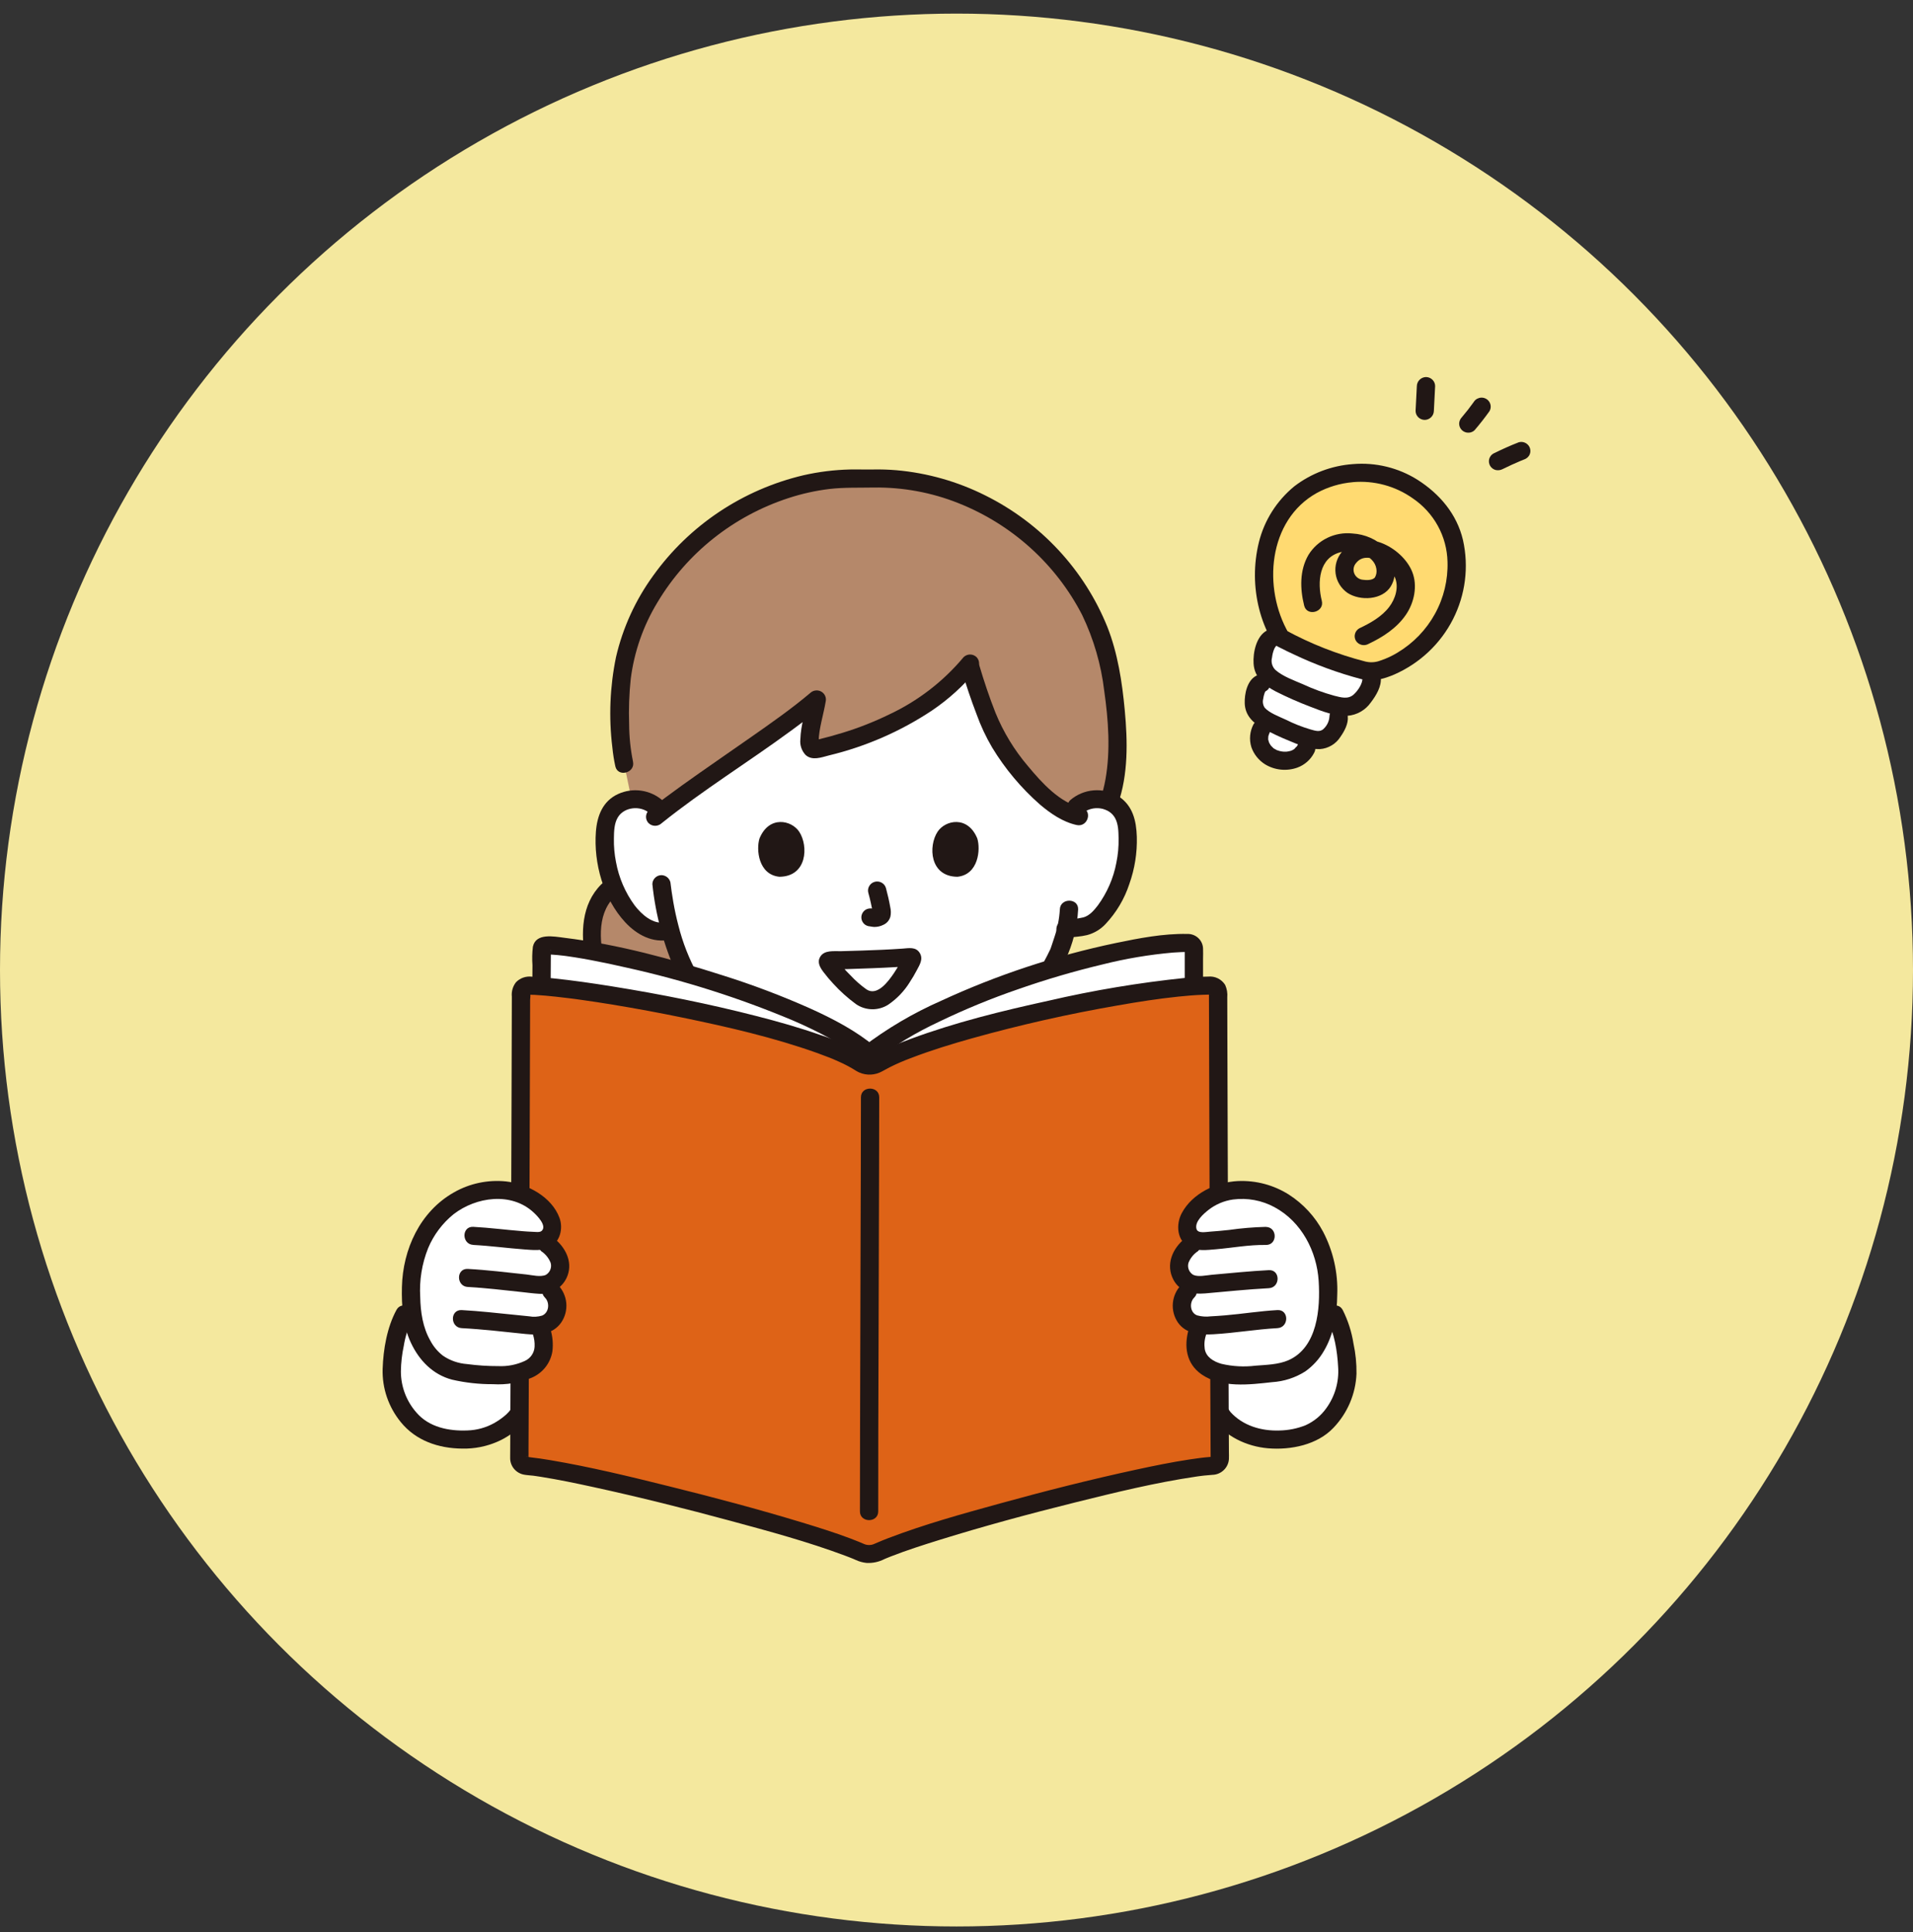 <svg width="100" height="101" viewBox="0 0 100 101" fill="none" xmlns="http://www.w3.org/2000/svg">
<rect x="0" y="0" width="100" height="101" fill="#333333" stroke="none"/>
<circle cx="50" cy="50.711" r="50" fill="#F4E89E"/>
<g clip-path="url(#clip0_3_1082)">
<path d="M42.694 56.314C40.644 56.027 38.761 54.738 37.208 52.902C36.178 51.653 35.437 50.197 35.035 48.636L34.913 48.666C34.259 48.827 33.744 48.503 33.38 48.216C32.923 47.833 32.556 47.356 32.303 46.82C31.766 45.759 31.535 44.572 31.634 43.39C31.648 43.088 31.726 42.792 31.863 42.522C31.982 42.326 32.143 42.158 32.336 42.032C32.528 41.906 32.747 41.823 32.976 41.791C33.209 41.758 33.447 41.774 33.673 41.84C33.899 41.905 34.109 42.018 34.287 42.17C34.287 42.17 35.147 33.709 45.12 33.709C55.093 33.709 56.275 42.17 56.275 42.17C56.453 42.018 56.663 41.905 56.889 41.84C57.115 41.774 57.353 41.758 57.586 41.791C57.815 41.823 58.034 41.906 58.226 42.032C58.419 42.158 58.58 42.326 58.699 42.522C58.836 42.792 58.914 43.088 58.928 43.39C59.028 44.573 58.796 45.759 58.259 46.821C58.006 47.357 57.638 47.833 57.182 48.217C56.826 48.497 56.202 48.497 55.731 48.564C55.616 49.046 55.464 49.465 55.395 49.671C54.972 50.804 52.34 55.217 49.221 55.901L42.694 56.314Z" fill="white"/>
<path d="M31.121 47.612C31.151 47.52 31.186 47.43 31.226 47.341C31.408 46.929 31.702 46.574 32.075 46.317C32.144 46.487 32.22 46.655 32.303 46.821C32.556 47.357 32.924 47.833 33.38 48.216C33.745 48.503 34.259 48.828 34.913 48.667L35.035 48.636C35.437 50.197 36.178 51.653 37.208 52.902C37.44 53.176 37.679 53.437 37.925 53.686C37.52 54.821 36.486 55.914 35.435 56.538C34.614 57.025 33.769 57.347 32.744 57.226C32.559 57.204 32.364 57.193 32.278 57.029C32.153 56.793 32.544 56.361 32.767 55.937C33.032 55.436 32.873 54.624 32.684 54.089C32.466 53.566 32.21 53.059 31.919 52.572C31.431 51.639 31.116 50.627 30.991 49.584C30.89 48.925 30.935 48.252 31.121 47.612Z" fill="#B5886A"/>
<path d="M58.168 35.892C58.452 37.81 58.613 40.499 57.858 42.217C57.77 42.185 57.679 42.163 57.586 42.15C57.332 42.112 57.072 42.135 56.828 42.216C56.585 42.297 56.364 42.435 56.185 42.617C54.554 42.106 52.799 39.728 52.166 38.66C51.699 37.871 51.063 36.065 50.678 34.728C48.854 36.992 45.836 38.444 42.687 39.164C41.932 39.344 42.531 37.589 42.7 36.557C40.74 38.22 36.752 40.75 34.536 42.476C34.375 42.23 34.145 42.034 33.875 41.913C33.605 41.791 33.305 41.747 33.011 41.788C32.825 40.891 32.628 39.939 32.628 39.939C32.348 38.742 32.31 36.177 32.619 34.678C33.758 29.12 39.386 24.708 45.287 25.03C51.188 24.708 56.815 29.12 57.955 34.678C58.026 35.023 58.1 35.435 58.168 35.892Z" fill="#B5886A"/>
<path d="M31.424 46.238C30.382 47.283 30.359 48.794 30.594 50.154C30.722 50.873 30.937 51.575 31.234 52.243C31.505 52.863 31.897 53.425 32.159 54.049C32.348 54.498 32.549 55.153 32.378 55.634C32.201 56.134 31.615 56.568 31.816 57.155C32.047 57.83 33.095 57.761 33.661 57.689C34.297 57.598 34.909 57.386 35.464 57.066C36.785 56.359 37.814 55.218 38.375 53.841C38.407 53.721 38.391 53.592 38.328 53.484C38.266 53.375 38.163 53.295 38.041 53.261C37.919 53.23 37.789 53.248 37.68 53.309C37.57 53.37 37.489 53.471 37.453 53.59C37.071 54.599 36.236 55.476 35.326 56.05C34.885 56.342 34.399 56.56 33.886 56.696C33.639 56.755 33.385 56.784 33.13 56.78C33.001 56.78 32.872 56.772 32.743 56.755C32.753 56.756 32.591 56.737 32.6 56.727C32.639 56.74 32.673 56.766 32.696 56.801C32.718 56.835 32.727 56.877 32.722 56.917C32.719 56.989 32.724 56.989 32.739 56.917C32.87 56.724 32.99 56.524 33.099 56.317C33.25 56.066 33.343 55.786 33.371 55.495C33.407 54.975 33.33 54.453 33.145 53.965C32.912 53.403 32.64 52.859 32.331 52.335C32.045 51.785 31.823 51.205 31.668 50.605C31.361 49.426 31.149 47.859 32.1 46.905C32.532 46.472 31.857 45.804 31.424 46.236L31.424 46.238Z" fill="#211715"/>
<path d="M56.614 42.504C57.105 42.09 57.964 42.183 58.286 42.76C58.463 43.076 58.467 43.478 58.473 43.83C58.482 44.258 58.442 44.686 58.356 45.105C58.204 45.909 57.873 46.67 57.388 47.333C57.194 47.585 56.956 47.868 56.637 47.958C56.286 48.032 55.93 48.084 55.572 48.113C55.45 48.147 55.346 48.227 55.284 48.335C55.221 48.444 55.205 48.572 55.238 48.693C55.274 48.812 55.356 48.913 55.465 48.974C55.575 49.035 55.704 49.053 55.826 49.023C56.158 48.975 56.496 48.965 56.822 48.885C57.196 48.787 57.533 48.585 57.794 48.303C58.358 47.702 58.782 46.988 59.036 46.209C59.318 45.417 59.45 44.581 59.426 43.742C59.4 42.912 59.218 42.119 58.478 41.633C58.089 41.392 57.631 41.281 57.173 41.318C56.715 41.354 56.281 41.537 55.937 41.837C55.848 41.926 55.798 42.046 55.798 42.171C55.798 42.296 55.848 42.415 55.937 42.504C56.028 42.591 56.149 42.639 56.275 42.639C56.401 42.639 56.522 42.591 56.613 42.504H56.614Z" fill="#211715"/>
<path d="M55.403 47.541C55.374 48.031 55.279 48.515 55.122 48.981C55.071 49.145 55.016 49.308 54.96 49.471C54.947 49.51 54.933 49.549 54.919 49.587C54.868 49.729 54.942 49.543 54.9 49.633C54.683 50.093 54.437 50.54 54.165 50.971C53.391 52.254 52.403 53.399 51.242 54.357C50.619 54.875 49.885 55.247 49.095 55.445C48.495 55.581 48.749 56.491 49.349 56.355C50.984 55.984 52.345 54.801 53.412 53.576C54.33 52.554 55.099 51.41 55.694 50.176C56.086 49.348 56.311 48.453 56.358 47.541C56.378 46.933 55.422 46.934 55.402 47.541L55.403 47.541Z" fill="#211715"/>
<path d="M34.625 41.837C34.313 41.567 33.927 41.392 33.516 41.334C33.105 41.276 32.685 41.337 32.308 41.51C31.503 41.88 31.213 42.655 31.15 43.479C31.027 45.122 31.54 46.985 32.684 48.216C33.293 48.871 34.125 49.32 35.041 49.122C35.642 48.991 35.388 48.081 34.787 48.212C34.138 48.353 33.538 47.802 33.176 47.333C32.682 46.658 32.349 45.882 32.2 45.063C32.119 44.657 32.083 44.244 32.091 43.831C32.097 43.469 32.103 43.05 32.296 42.731C32.63 42.177 33.471 42.099 33.95 42.505C34.041 42.59 34.163 42.638 34.288 42.638C34.414 42.638 34.535 42.59 34.626 42.505C34.715 42.416 34.765 42.296 34.765 42.171C34.765 42.046 34.715 41.926 34.626 41.837H34.625Z" fill="#211715"/>
<path d="M34.102 46.222C34.27 47.842 34.698 49.426 35.37 50.913C36.29 52.823 37.727 54.444 39.524 55.596C40.443 56.196 41.48 56.596 42.568 56.769C42.69 56.798 42.819 56.78 42.928 56.719C43.037 56.658 43.119 56.558 43.156 56.439C43.188 56.318 43.172 56.19 43.109 56.081C43.047 55.973 42.944 55.893 42.822 55.858C40.965 55.588 39.384 54.523 38.115 53.2C36.825 51.841 35.91 50.178 35.459 48.37C35.355 47.973 35.269 47.572 35.198 47.168C35.166 46.986 35.137 46.802 35.11 46.617C35.09 46.484 35.082 46.413 35.058 46.222C35.054 46.098 35.003 45.98 34.914 45.892C34.825 45.804 34.706 45.754 34.58 45.75C34.453 45.751 34.332 45.8 34.243 45.889C34.153 45.977 34.103 46.097 34.102 46.222V46.222Z" fill="#211715"/>
<path d="M33.089 39.812C32.958 39.17 32.891 38.518 32.888 37.864C32.86 37.073 32.888 36.281 32.971 35.494C33.149 34.078 33.625 32.714 34.368 31.49C35.904 28.917 38.334 26.981 41.206 26.042C41.906 25.812 42.627 25.651 43.359 25.562C44.134 25.472 44.905 25.503 45.682 25.487C47.195 25.467 48.697 25.744 50.1 26.303C52.904 27.416 55.204 29.497 56.572 32.157C57.172 33.409 57.561 34.748 57.723 36.123C57.938 37.628 58.055 39.226 57.789 40.731C57.727 41.087 57.637 41.437 57.519 41.779C57.318 42.354 58.241 42.601 58.441 42.029C58.982 40.482 58.947 38.743 58.796 37.133C58.659 35.657 58.431 34.157 57.885 32.77C56.679 29.786 54.408 27.342 51.501 25.898C50.053 25.172 48.478 24.725 46.86 24.582C46.456 24.548 46.05 24.535 45.645 24.543C45.238 24.552 44.832 24.534 44.424 24.543C43.611 24.563 42.802 24.663 42.009 24.843C38.832 25.591 36.039 27.454 34.151 30.085C33.22 31.365 32.557 32.815 32.201 34.351C31.882 35.901 31.817 37.492 32.009 39.063C32.042 39.399 32.094 39.733 32.166 40.063C32.302 40.655 33.224 40.404 33.088 39.812H33.089Z" fill="#211715"/>
<path d="M50.264 35.014C50.495 35.795 50.753 36.569 51.046 37.33C51.263 37.938 51.537 38.524 51.865 39.081C52.538 40.19 53.377 41.192 54.355 42.053C54.913 42.526 55.55 42.969 56.28 43.13C56.879 43.263 57.135 42.353 56.534 42.22C55.399 41.97 54.459 40.92 53.738 40.053C53.024 39.217 52.45 38.273 52.037 37.259C51.714 36.441 51.435 35.605 51.186 34.763C51.013 34.181 50.09 34.429 50.264 35.014H50.264Z" fill="#211715"/>
<path d="M50.372 34.353C49.31 35.626 47.977 36.652 46.467 37.357C45.692 37.734 44.888 38.051 44.062 38.304C43.632 38.437 43.197 38.556 42.759 38.661C42.706 38.673 42.652 38.684 42.6 38.698C42.494 38.727 42.641 38.718 42.598 38.703C42.67 38.723 42.735 38.761 42.787 38.813C42.786 38.811 42.832 38.889 42.806 38.843C42.797 38.821 42.792 38.798 42.79 38.774C42.813 38.888 42.792 38.763 42.793 38.739C42.81 38.077 43.044 37.375 43.161 36.681C43.185 36.581 43.176 36.476 43.135 36.382C43.095 36.288 43.024 36.209 42.934 36.157C42.845 36.106 42.74 36.084 42.637 36.096C42.534 36.107 42.438 36.151 42.362 36.221C41.377 37.054 40.314 37.796 39.257 38.536C38.053 39.381 36.838 40.208 35.643 41.065C35.056 41.487 34.473 41.917 33.909 42.37C33.82 42.459 33.77 42.579 33.77 42.703C33.77 42.828 33.82 42.948 33.909 43.037C34 43.123 34.121 43.171 34.247 43.171C34.373 43.171 34.494 43.123 34.585 43.037C36.741 41.306 39.119 39.84 41.35 38.201C41.924 37.779 42.494 37.349 43.038 36.889L42.239 36.43C42.115 37.166 41.859 37.898 41.838 38.648C41.821 38.797 41.837 38.947 41.884 39.088C41.932 39.23 42.009 39.36 42.112 39.469C42.459 39.781 42.938 39.593 43.331 39.492C45.252 39.03 47.073 38.236 48.713 37.147C49.592 36.554 50.379 35.838 51.048 35.021C51.134 34.93 51.182 34.811 51.182 34.687C51.182 34.563 51.134 34.443 51.048 34.353C50.958 34.266 50.837 34.216 50.71 34.216C50.584 34.216 50.462 34.266 50.372 34.353H50.372Z" fill="#211715"/>
<path d="M69.994 37.071L70.003 36.912C70.201 36.959 70.406 36.963 70.606 36.923C70.909 36.833 71.168 36.635 71.331 36.367C71.518 36.09 71.751 35.7 71.697 35.416L71.553 35.111C69.951 34.756 67.879 33.854 66.951 33.345L66.487 33.359C66.111 33.516 65.957 34.388 66.015 34.786C66.051 35.023 66.175 35.237 66.365 35.386L65.91 35.734C65.619 35.86 65.506 36.569 65.554 36.894C65.622 37.352 66.027 37.517 66.249 37.679C65.457 38.48 65.884 39.32 66.496 39.617C67.019 39.873 67.922 39.859 68.279 39.121C68.279 39.121 68.385 38.903 68.521 38.621C68.719 38.687 68.931 38.703 69.137 38.669C69.375 38.596 69.575 38.436 69.696 38.221C69.839 37.997 70.018 37.68 69.974 37.449L69.994 37.071Z" fill="white"/>
<path d="M70.721 24.734C70.561 24.747 70.396 24.768 70.226 24.799C69.363 24.929 68.553 25.292 67.885 25.847C67.217 26.402 66.717 27.127 66.439 27.944C66.167 28.685 66.049 29.471 66.092 30.258C66.103 30.851 66.195 31.441 66.365 32.01C66.508 32.476 66.704 32.924 66.951 33.345C67.879 33.854 69.951 34.756 71.553 35.111C72.587 35.119 74.007 34.165 74.596 33.479C75.04 32.991 75.408 32.44 75.688 31.844C75.979 31.174 76.134 30.456 76.146 29.728C76.193 28.752 75.938 27.785 75.414 26.956C75.017 26.375 74.5 25.884 73.896 25.515C73.597 25.318 73.276 25.153 72.94 25.024C72.231 24.766 71.473 24.667 70.721 24.734Z" fill="#FFDA71"/>
<path d="M65.528 37.86C65.331 38.23 65.29 38.663 65.415 39.063C65.544 39.432 65.797 39.748 66.132 39.958C66.382 40.11 66.665 40.205 66.958 40.234C67.251 40.263 67.547 40.227 67.823 40.127C68.2 39.987 68.51 39.714 68.692 39.361C68.756 39.253 68.774 39.124 68.742 39.003C68.71 38.882 68.63 38.778 68.521 38.715C68.411 38.652 68.281 38.634 68.158 38.666C68.035 38.698 67.931 38.776 67.867 38.884C67.848 38.922 67.828 38.959 67.807 38.995C67.796 39.012 67.785 39.029 67.773 39.046C67.743 39.087 67.75 39.079 67.793 39.021C67.771 39.023 67.671 39.146 67.652 39.163C67.592 39.218 67.746 39.101 67.637 39.171C67.614 39.185 67.59 39.199 67.566 39.212C67.55 39.221 67.534 39.229 67.517 39.236C67.472 39.257 67.485 39.252 67.557 39.221C67.522 39.231 67.488 39.243 67.455 39.257C67.395 39.274 67.33 39.279 67.27 39.297C67.407 39.256 67.313 39.291 67.264 39.294C67.237 39.296 67.21 39.297 67.184 39.297C67.148 39.297 67.113 39.297 67.078 39.294C67.036 39.292 66.92 39.265 67.073 39.298C67.015 39.285 66.955 39.278 66.897 39.263C66.839 39.248 66.787 39.23 66.732 39.211C66.655 39.183 66.847 39.269 66.739 39.211C66.701 39.191 66.665 39.172 66.629 39.15C66.61 39.139 66.556 39.115 66.549 39.097C66.603 39.139 66.61 39.144 66.57 39.112C66.554 39.099 66.538 39.084 66.523 39.069C66.491 39.04 66.463 39.008 66.434 38.977C66.37 38.91 66.482 39.056 66.429 38.971C66.406 38.934 66.382 38.899 66.361 38.861C66.351 38.842 66.341 38.823 66.332 38.804C66.358 38.867 66.362 38.875 66.343 38.827C66.333 38.795 66.322 38.765 66.313 38.733C66.308 38.712 66.303 38.691 66.298 38.669C66.289 38.617 66.29 38.626 66.301 38.696C66.286 38.683 66.296 38.598 66.296 38.578C66.296 38.561 66.297 38.544 66.298 38.527C66.304 38.474 66.302 38.48 66.294 38.546C66.296 38.497 66.308 38.449 66.329 38.404C66.336 38.379 66.345 38.355 66.354 38.331C66.331 38.383 66.331 38.385 66.354 38.335C66.417 38.227 66.434 38.098 66.402 37.978C66.37 37.857 66.29 37.754 66.181 37.691C66.072 37.629 65.942 37.611 65.819 37.642C65.697 37.674 65.592 37.752 65.528 37.86Z" fill="#211715"/>
<path d="M70.721 24.262C69.606 24.343 68.54 24.747 67.658 25.424C66.74 26.177 66.091 27.202 65.807 28.347C65.525 29.499 65.531 30.701 65.825 31.849C65.959 32.376 66.157 32.884 66.415 33.363C66.478 33.516 66.579 33.65 66.71 33.752C66.778 33.797 66.856 33.831 66.929 33.868C67.163 33.99 67.401 34.104 67.64 34.214C68.765 34.748 69.937 35.178 71.143 35.498C71.756 35.653 72.319 35.505 72.889 35.26C74.217 34.675 75.299 33.656 75.952 32.374C76.605 31.092 76.79 29.627 76.474 28.226C76.156 26.878 75.262 25.823 74.104 25.085C73.099 24.451 71.91 24.162 70.721 24.262C70.595 24.265 70.475 24.315 70.386 24.403C70.297 24.491 70.246 24.609 70.243 24.733C70.244 24.858 70.294 24.978 70.384 25.066C70.473 25.154 70.594 25.204 70.721 25.205C71.832 25.109 72.942 25.409 73.849 26.051C74.397 26.422 74.848 26.917 75.164 27.494C75.48 28.071 75.652 28.714 75.667 29.37C75.696 30.317 75.471 31.255 75.013 32.087C74.556 32.92 73.884 33.618 73.064 34.111C72.779 34.287 72.474 34.429 72.155 34.534C71.902 34.632 71.624 34.648 71.361 34.58C69.908 34.206 68.507 33.654 67.192 32.938L67.364 33.107C65.997 30.748 66.281 27.196 68.83 25.774C69.413 25.456 70.057 25.263 70.721 25.207C70.846 25.204 70.966 25.153 71.055 25.065C71.144 24.977 71.195 24.859 71.199 24.735C71.198 24.61 71.148 24.49 71.058 24.401C70.969 24.313 70.847 24.262 70.721 24.262Z" fill="#211715"/>
<path d="M71.219 35.415C71.254 35.717 70.98 36.113 70.761 36.309C70.463 36.574 70.097 36.457 69.745 36.37C69.183 36.216 68.635 36.015 68.108 35.77C67.638 35.566 67.067 35.367 66.676 35.027C66.589 34.945 66.527 34.841 66.495 34.727C66.463 34.613 66.462 34.493 66.493 34.379C66.511 34.216 66.552 34.057 66.616 33.907C66.622 33.893 66.674 33.81 66.696 33.776C66.692 33.782 66.695 33.783 66.729 33.766C67.279 33.495 66.796 32.68 66.247 32.951C65.669 33.236 65.492 34.122 65.53 34.698C65.576 35.419 66.097 35.844 66.704 36.156C67.288 36.45 67.888 36.715 68.501 36.947C69.095 37.178 69.789 37.454 70.437 37.42C70.681 37.401 70.917 37.328 71.128 37.207C71.34 37.086 71.521 36.92 71.659 36.722C71.931 36.365 72.231 35.88 72.177 35.416C72.174 35.292 72.122 35.174 72.033 35.086C71.944 34.999 71.825 34.948 71.699 34.944C71.573 34.945 71.452 34.995 71.362 35.083C71.273 35.172 71.222 35.291 71.221 35.416L71.219 35.415Z" fill="#211715"/>
<path d="M69.496 37.45C69.483 37.697 69.373 37.931 69.191 38.101C68.992 38.298 68.735 38.194 68.492 38.129C68.054 37.999 67.629 37.831 67.222 37.626C66.871 37.463 66.353 37.272 66.113 37C66.068 36.935 66.038 36.861 66.024 36.784C66.009 36.706 66.011 36.627 66.029 36.55C66.044 36.436 66.071 36.323 66.111 36.215C66.123 36.183 66.123 36.183 66.111 36.213C66.125 36.185 66.139 36.159 66.156 36.133C66.15 36.15 66.114 36.162 66.152 36.142C66.697 35.861 66.215 35.046 65.669 35.327C65.188 35.576 65.049 36.287 65.067 36.774C65.089 37.397 65.496 37.791 66.016 38.08C66.457 38.318 66.91 38.532 67.375 38.721C67.873 38.928 68.442 39.179 68.992 39.162C69.211 39.147 69.423 39.081 69.611 38.968C69.799 38.856 69.957 38.701 70.072 38.517C70.28 38.22 70.495 37.822 70.453 37.45C70.449 37.326 70.397 37.208 70.308 37.12C70.22 37.032 70.1 36.981 69.975 36.978C69.848 36.979 69.727 37.029 69.638 37.117C69.548 37.205 69.497 37.325 69.497 37.45H69.496Z" fill="#211715"/>
<path d="M74.064 20.183C74.04 20.616 74.017 21.048 73.998 21.48C73.998 21.605 74.049 21.725 74.138 21.813C74.228 21.901 74.349 21.951 74.475 21.952C74.602 21.95 74.722 21.899 74.811 21.811C74.9 21.723 74.951 21.605 74.954 21.48C74.974 21.047 74.996 20.615 75.02 20.183C75.019 20.058 74.969 19.939 74.879 19.851C74.79 19.762 74.669 19.712 74.542 19.711C74.416 19.714 74.296 19.765 74.207 19.853C74.118 19.941 74.067 20.059 74.064 20.183Z" fill="#211715"/>
<path d="M77.091 22.48C77.361 22.164 77.618 21.836 77.86 21.497C77.908 21.416 77.93 21.323 77.924 21.229C77.918 21.135 77.884 21.045 77.826 20.971C77.769 20.896 77.689 20.841 77.599 20.811C77.509 20.781 77.412 20.779 77.32 20.804L77.206 20.851C77.135 20.892 77.076 20.951 77.034 21.021C76.925 21.173 76.813 21.324 76.697 21.473L76.772 21.377C76.656 21.525 76.537 21.671 76.415 21.814C76.328 21.904 76.278 22.023 76.275 22.148C76.276 22.273 76.326 22.393 76.415 22.482C76.505 22.571 76.626 22.62 76.753 22.62C76.816 22.621 76.879 22.609 76.937 22.585C76.995 22.561 77.048 22.526 77.092 22.482L77.091 22.48Z" fill="#211715"/>
<path d="M78.549 24.523C78.866 24.368 79.186 24.219 79.513 24.083L79.398 24.131C79.481 24.096 79.565 24.062 79.649 24.029C79.767 23.993 79.869 23.917 79.935 23.813C79.966 23.76 79.987 23.701 79.996 23.639C80.004 23.578 80 23.515 79.984 23.455C79.969 23.395 79.941 23.339 79.903 23.29C79.865 23.24 79.817 23.199 79.763 23.167C79.708 23.135 79.647 23.114 79.584 23.106C79.521 23.098 79.456 23.102 79.395 23.12C78.943 23.295 78.501 23.496 78.067 23.709C77.959 23.771 77.881 23.872 77.847 23.991C77.814 24.113 77.832 24.244 77.896 24.354C77.959 24.46 78.061 24.538 78.181 24.57C78.306 24.599 78.437 24.582 78.55 24.523H78.549Z" fill="#211715"/>
<path d="M71.531 33.665C72.288 33.306 73.01 32.84 73.489 32.143C73.926 31.508 74.114 30.624 73.822 29.894C73.305 28.594 71.218 27.498 70.15 28.845C70.018 29.002 69.921 29.183 69.863 29.379C69.806 29.575 69.79 29.78 69.817 29.982C69.844 30.183 69.913 30.378 70.02 30.552C70.127 30.726 70.269 30.877 70.437 30.994C71.103 31.431 72.271 31.373 72.708 30.645C73.085 30.014 72.913 29.182 72.433 28.659C71.971 28.201 71.354 27.927 70.7 27.89C70.249 27.841 69.794 27.92 69.387 28.117C68.98 28.315 68.638 28.622 68.401 29.004C67.928 29.811 67.955 30.784 68.174 31.661C68.321 32.251 69.243 32.001 69.096 31.41C68.854 30.44 68.934 29.123 70.126 28.857C70.801 28.706 71.844 29.013 71.949 29.741C71.977 29.896 71.949 30.055 71.87 30.191C71.743 30.341 71.431 30.337 71.257 30.31C71.156 30.304 71.058 30.269 70.976 30.21C70.894 30.152 70.831 30.071 70.793 29.978C70.756 29.885 70.746 29.784 70.764 29.685C70.783 29.587 70.829 29.496 70.898 29.422C71.469 28.718 72.655 29.58 72.915 30.179C73.137 30.689 72.942 31.306 72.62 31.728C72.225 32.246 71.629 32.575 71.049 32.851C70.941 32.915 70.862 33.018 70.83 33.139C70.797 33.26 70.815 33.388 70.878 33.496C70.943 33.602 71.048 33.679 71.17 33.711C71.292 33.742 71.421 33.726 71.531 33.666L71.531 33.665Z" fill="#211715"/>
<path d="M63.053 71.398C62.78 72.258 63.661 73.896 64.114 74.284C64.784 74.914 65.675 75.263 66.6 75.257C67.574 75.275 68.731 75.037 69.423 74.247C70.004 73.582 70.289 73.121 70.423 71.915C70.485 71.356 70.255 69.586 69.775 68.721" fill="white"/>
<path d="M62.284 49.347C62.231 49.312 62.168 49.294 62.105 49.294C58.132 49.294 49.197 52.064 45.431 55.071C41.866 52.068 31.102 49.422 28.531 49.422C28.503 49.42 28.476 49.425 28.451 49.434C28.425 49.443 28.402 49.457 28.382 49.476C28.362 49.494 28.346 49.516 28.335 49.541C28.324 49.565 28.318 49.591 28.318 49.618C28.315 49.92 28.309 50.911 28.308 51.562C32.076 51.856 42.298 53.789 45.02 55.59C45.144 55.664 45.285 55.706 45.43 55.71C45.574 55.715 45.718 55.683 45.846 55.617C48.678 53.946 58.277 51.843 62.412 51.56C62.412 50.852 62.412 50.139 62.412 50.139V49.58C62.413 49.534 62.401 49.488 62.379 49.447C62.356 49.407 62.324 49.372 62.284 49.347Z" fill="white"/>
<path d="M27.858 71.398C28.131 72.258 27.25 73.896 26.797 74.284C26.127 74.914 25.236 75.263 24.311 75.257C23.337 75.275 22.18 75.037 21.488 74.247C20.907 73.582 20.622 73.121 20.488 71.915C20.426 71.356 20.655 69.586 21.136 68.721" fill="white"/>
<path d="M27.397 71.522C27.436 71.664 27.444 71.812 27.423 71.957C27.388 72.184 27.329 72.406 27.246 72.621C27.107 73.002 26.918 73.363 26.683 73.695C26.656 73.74 26.624 73.782 26.587 73.82C26.547 73.865 26.504 73.908 26.459 73.949C26.261 74.125 26.044 74.278 25.812 74.406C25.389 74.638 24.916 74.766 24.432 74.78C23.467 74.82 22.439 74.615 21.785 73.863C21.25 73.264 20.956 72.493 20.956 71.695C20.962 71.246 21.013 70.797 21.107 70.357C21.185 69.872 21.334 69.401 21.549 68.958C21.838 68.422 21.013 67.945 20.724 68.481C20.231 69.392 20.036 70.536 20.002 71.56C19.971 72.57 20.308 73.557 20.951 74.344C21.745 75.322 22.929 75.721 24.174 75.729C24.795 75.742 25.41 75.622 25.98 75.378C26.479 75.167 26.926 74.852 27.29 74.454C27.647 74.015 27.928 73.521 28.122 72.992C28.332 72.459 28.482 71.835 28.319 71.271C28.151 70.688 27.228 70.936 27.397 71.522V71.522Z" fill="#211715"/>
<path d="M62.592 71.271C62.478 71.786 62.523 72.322 62.721 72.811C62.884 73.293 63.113 73.751 63.403 74.172C64.051 75.091 65.172 75.619 66.283 75.713C67.478 75.813 68.868 75.534 69.712 74.634C70.442 73.867 70.867 72.866 70.909 71.814C70.916 71.285 70.864 70.757 70.752 70.24C70.657 69.629 70.467 69.036 70.189 68.482C69.899 67.946 69.073 68.423 69.363 68.958C69.755 69.682 69.906 70.633 69.949 71.461C70.004 72.235 69.781 73.004 69.32 73.633C69.047 74.012 68.678 74.313 68.25 74.507C67.814 74.682 67.347 74.775 66.876 74.783C65.932 74.814 64.973 74.535 64.324 73.82C64.067 73.492 63.86 73.129 63.711 72.742C63.62 72.517 63.551 72.284 63.504 72.046C63.467 71.873 63.471 71.694 63.514 71.522C63.683 70.937 62.761 70.687 62.592 71.271L62.592 71.271Z" fill="#211715"/>
<path d="M45.02 55.589C42.114 53.666 30.66 51.593 27.636 51.525C27.584 51.523 27.532 51.532 27.483 51.551C27.434 51.57 27.39 51.598 27.353 51.634C27.315 51.67 27.286 51.713 27.265 51.761C27.245 51.808 27.235 51.859 27.235 51.911C27.228 55.466 27.167 72.805 27.146 76.247C27.147 76.343 27.184 76.436 27.249 76.507C27.315 76.578 27.405 76.623 27.501 76.632C30.341 76.866 42.315 79.927 45.025 81.164C45.29 81.268 45.586 81.267 45.85 81.161C48.552 79.905 60.445 76.784 63.401 76.629C63.5 76.622 63.592 76.579 63.66 76.507C63.727 76.436 63.764 76.342 63.765 76.245C63.745 72.796 63.684 55.45 63.677 51.906C63.677 51.805 63.637 51.709 63.565 51.638C63.493 51.567 63.396 51.527 63.294 51.526C59.858 51.502 48.905 53.81 45.846 55.615C45.718 55.681 45.574 55.713 45.429 55.709C45.285 55.704 45.144 55.663 45.02 55.589Z" fill="#DE6317"/>
<path d="M28.785 51.361C28.785 50.824 28.792 50.288 28.795 49.752C28.799 49.715 28.799 49.677 28.795 49.64C28.865 49.88 28.393 49.864 28.625 49.895C28.702 49.906 28.784 49.901 28.862 49.906C29.065 49.918 29.266 49.939 29.468 49.963L29.612 49.981C29.485 49.965 29.662 49.988 29.692 49.993C29.819 50.011 29.946 50.03 30.073 50.05C30.348 50.094 30.621 50.141 30.894 50.193C31.52 50.311 32.144 50.444 32.764 50.587C35.733 51.243 38.635 52.165 41.433 53.341C42.142 53.644 42.836 53.983 43.51 54.355C43.815 54.525 44.115 54.705 44.405 54.898C44.645 55.053 44.874 55.222 45.092 55.405C45.184 55.49 45.304 55.537 45.43 55.537C45.555 55.537 45.676 55.49 45.768 55.405C46.79 54.635 47.891 53.974 49.052 53.431C50.413 52.773 51.813 52.197 53.244 51.706C54.69 51.2 56.161 50.769 57.652 50.414C58.855 50.112 60.081 49.906 61.317 49.798C61.463 49.787 61.61 49.779 61.757 49.773C61.822 49.771 61.888 49.769 61.954 49.768C61.982 49.768 62.011 49.77 62.04 49.767C62.154 49.757 62.056 49.785 62.032 49.749C61.95 49.626 61.932 49.51 61.932 49.682V51.361C61.932 51.968 62.888 51.969 62.888 51.361V50.115C62.888 49.941 62.898 49.765 62.888 49.591C62.886 49.487 62.862 49.384 62.819 49.289C62.776 49.194 62.714 49.108 62.637 49.037C62.56 48.965 62.47 48.91 62.371 48.873C62.272 48.837 62.167 48.82 62.062 48.824C60.82 48.798 59.541 49.047 58.332 49.298C55.182 49.956 52.119 50.968 49.204 52.315C47.74 52.958 46.359 53.772 45.092 54.739H45.768C44.752 53.888 43.555 53.264 42.35 52.719C40.861 52.056 39.336 51.479 37.78 50.99C35.094 50.13 32.31 49.37 29.503 49.025C28.955 48.957 28.009 48.76 27.856 49.493C27.818 49.812 27.81 50.134 27.834 50.455C27.831 50.757 27.828 51.059 27.828 51.362C27.828 51.969 28.784 51.97 28.784 51.362L28.785 51.361Z" fill="#211715"/>
<path d="M45.261 55.182C44.52 54.733 43.728 54.374 42.9 54.113C41.805 53.725 40.682 53.409 39.556 53.12C37.069 52.481 34.544 51.974 32.008 51.567C30.974 51.401 29.935 51.25 28.893 51.143C28.535 51.106 28.174 51.074 27.813 51.059C27.66 51.039 27.505 51.054 27.359 51.104C27.214 51.154 27.082 51.237 26.975 51.346C26.806 51.562 26.728 51.833 26.756 52.104C26.752 53.687 26.748 55.27 26.742 56.853C26.734 59.197 26.726 61.542 26.718 63.886C26.71 66.247 26.701 68.608 26.692 70.97C26.685 72.604 26.678 74.239 26.67 75.874C26.67 75.988 26.665 76.104 26.668 76.218C26.666 76.421 26.735 76.619 26.863 76.778C26.992 76.936 27.172 77.046 27.374 77.088C27.54 77.121 27.718 77.126 27.887 77.147C27.967 77.156 27.774 77.13 27.906 77.15L28.015 77.165C28.108 77.179 28.201 77.193 28.295 77.208C29.208 77.354 30.114 77.543 31.017 77.74C33.422 78.264 35.81 78.863 38.185 79.505C40.199 80.05 42.231 80.598 44.186 81.33C44.262 81.359 44.338 81.388 44.413 81.417C44.451 81.432 44.489 81.447 44.526 81.462C44.548 81.471 44.676 81.524 44.602 81.493C44.537 81.465 44.702 81.536 44.738 81.552C44.912 81.633 45.098 81.684 45.289 81.705C45.615 81.724 45.94 81.655 46.23 81.506L46.316 81.469C46.334 81.461 46.351 81.454 46.368 81.447C46.425 81.422 46.276 81.484 46.335 81.461C46.412 81.43 46.489 81.399 46.566 81.368C47.393 81.045 48.24 80.774 49.088 80.51C51.436 79.779 53.813 79.138 56.2 78.544C58.287 78.025 60.392 77.508 62.522 77.194C62.563 77.188 62.604 77.182 62.645 77.176C62.692 77.17 62.799 77.157 62.687 77.17C62.771 77.159 62.856 77.149 62.94 77.139C63.085 77.123 63.231 77.114 63.377 77.101C63.599 77.095 63.811 77.007 63.97 76.854C64.13 76.702 64.226 76.496 64.24 76.277C64.247 76.154 64.241 76.029 64.24 75.906C64.236 75.233 64.233 74.56 64.23 73.886C64.221 71.803 64.213 69.719 64.205 67.635C64.196 65.198 64.187 62.761 64.179 60.324C64.172 58.256 64.166 56.188 64.159 54.12C64.158 53.461 64.156 52.802 64.154 52.143C64.174 51.92 64.137 51.697 64.046 51.492C63.954 51.343 63.821 51.223 63.663 51.145C63.505 51.068 63.328 51.036 63.152 51.054C62.754 51.058 62.355 51.086 61.957 51.122C59.549 51.371 57.16 51.77 54.803 52.317C52.37 52.849 49.924 53.449 47.587 54.318C47.151 54.48 46.718 54.654 46.296 54.849C46.124 54.928 45.954 55.012 45.788 55.102C45.609 55.199 45.46 55.299 45.259 55.181C44.729 54.869 44.247 55.685 44.776 55.995C44.955 56.1 45.157 56.162 45.365 56.176C45.572 56.19 45.781 56.155 45.972 56.075C46.155 55.995 46.326 55.885 46.505 55.796C46.867 55.614 47.239 55.453 47.62 55.312C48.666 54.91 49.74 54.581 50.819 54.278C53.319 53.58 55.855 53.007 58.414 52.564C59.514 52.371 60.542 52.21 61.602 52.1C62.022 52.057 62.442 52.021 62.864 52.005C62.949 52.002 63.034 52 63.119 51.998C63.156 52.001 63.194 52.001 63.231 51.998C63.226 51.998 63.292 51.998 63.292 51.998C63.281 52.034 63.203 51.939 63.21 51.942C63.167 51.93 63.215 51.885 63.197 51.947C63.194 51.975 63.194 52.003 63.197 52.031C63.197 52.093 63.197 52.154 63.197 52.215C63.201 53.799 63.205 55.383 63.211 56.967C63.218 59.269 63.226 61.572 63.234 63.874C63.242 66.203 63.251 68.531 63.26 70.86C63.267 72.493 63.274 74.125 63.282 75.758C63.282 75.879 63.282 76 63.284 76.122C63.282 76.146 63.282 76.17 63.284 76.194C63.298 76.277 63.264 76.208 63.3 76.192C63.4 76.148 63.343 76.159 63.248 76.166C62.89 76.194 62.531 76.244 62.175 76.298C61.241 76.44 60.315 76.629 59.392 76.829C57.004 77.345 54.632 77.947 52.278 78.596C50.31 79.138 48.325 79.686 46.418 80.416C46.239 80.485 46.06 80.557 45.884 80.633C45.821 80.659 45.759 80.686 45.697 80.713C45.677 80.723 45.585 80.757 45.661 80.731C45.588 80.757 45.512 80.77 45.435 80.771C45.358 80.771 45.281 80.759 45.208 80.734C45.269 80.754 45.213 80.734 45.184 80.723C45.088 80.683 44.994 80.641 44.898 80.602C44.751 80.541 44.602 80.482 44.453 80.427C43.623 80.115 42.774 79.849 41.925 79.591C39.623 78.892 37.294 78.274 34.958 77.695C32.91 77.185 30.846 76.684 28.761 76.332C28.407 76.273 28.053 76.219 27.696 76.18C27.671 76.177 27.541 76.147 27.524 76.163C27.613 76.084 27.614 76.353 27.625 76.167C27.632 76.045 27.626 75.921 27.627 75.8C27.63 75.124 27.634 74.449 27.636 73.775C27.645 71.722 27.653 69.67 27.661 67.618C27.669 65.21 27.678 62.802 27.686 60.394C27.693 58.352 27.7 56.311 27.706 54.269C27.708 53.603 27.71 52.937 27.712 52.271C27.712 52.212 27.749 51.963 27.712 51.922C27.777 51.995 27.529 51.969 27.714 51.999C27.791 52.007 27.867 52.01 27.944 52.009C28.314 52.029 28.684 52.064 29.054 52.104C29.278 52.128 29.502 52.154 29.725 52.183L29.886 52.202C29.906 52.205 30.075 52.227 29.995 52.216C30.125 52.234 30.255 52.251 30.385 52.27C30.935 52.347 31.483 52.431 32.03 52.521C33.255 52.722 34.474 52.949 35.69 53.2C38.048 53.687 40.421 54.231 42.691 55.039C42.911 55.118 43.129 55.199 43.347 55.285C43.402 55.307 43.456 55.329 43.511 55.351C43.587 55.382 43.471 55.333 43.574 55.378C43.668 55.418 43.763 55.459 43.856 55.502C44.175 55.643 44.484 55.808 44.778 55.996C45.292 56.334 45.771 55.517 45.261 55.182Z" fill="#211715"/>
<path d="M45.004 57.365C45.004 59.832 44.993 62.3 44.986 64.766C44.976 68.151 44.967 71.536 44.958 74.921C44.955 76.285 44.953 77.649 44.952 79.013C44.952 79.62 45.908 79.621 45.908 79.013C45.908 76.208 45.913 73.403 45.925 70.599C45.934 67.309 45.944 64.019 45.953 60.729C45.956 59.607 45.959 58.486 45.96 57.364C45.96 56.757 45.004 56.756 45.004 57.364V57.365Z" fill="#211715"/>
<path d="M22.579 63.964C22.866 63.577 23.216 63.239 23.615 62.966C24.274 62.501 25.057 62.237 25.867 62.21C26.427 62.184 26.985 62.296 27.489 62.538C27.833 62.709 28.143 62.941 28.403 63.221C28.608 63.422 28.756 63.672 28.833 63.946C28.87 64.084 28.868 64.229 28.829 64.366C28.789 64.502 28.713 64.626 28.608 64.724C28.527 64.789 28.43 64.831 28.327 64.848C28.496 64.975 28.621 65.069 28.621 65.069C28.894 65.275 29.207 65.639 29.253 65.944C29.285 66.09 29.286 66.242 29.255 66.389C29.225 66.536 29.164 66.676 29.077 66.799C29.003 66.898 28.908 66.98 28.8 67.042C28.691 67.103 28.571 67.141 28.447 67.154C28.652 67.343 28.826 67.501 28.826 67.501C28.997 67.677 29.103 67.904 29.128 68.147C29.154 68.389 29.096 68.633 28.965 68.84C28.883 68.964 28.772 69.068 28.643 69.143C28.513 69.218 28.367 69.262 28.217 69.272L28.315 69.622C28.355 69.765 28.649 70.705 28.074 71.264C27.681 71.612 27.181 71.819 26.654 71.854C26.132 71.907 25.606 71.905 25.085 71.848C24.553 71.793 23.999 71.773 23.513 71.594C23.044 71.423 22.636 71.119 22.34 70.721C22.033 70.304 21.808 69.834 21.677 69.335C21.591 68.929 21.531 68.519 21.498 68.105C21.473 67.238 21.424 65.986 22.14 64.669C22.269 64.424 22.416 64.189 22.579 63.964Z" fill="white"/>
<path d="M24.74 65.082C25.638 65.129 26.531 65.252 27.427 65.318C27.85 65.349 28.34 65.403 28.729 65.206C29.281 64.927 29.448 64.22 29.249 63.674C28.845 62.567 27.571 61.888 26.448 61.761C25.504 61.665 24.553 61.865 23.731 62.334C21.952 63.338 21.055 65.319 21.01 67.285C20.987 68.26 21.061 69.308 21.482 70.202C21.912 71.116 22.622 71.86 23.633 72.126C24.334 72.287 25.051 72.366 25.77 72.362C26.465 72.406 27.162 72.289 27.803 72.02C28.084 71.898 28.33 71.708 28.518 71.467C28.705 71.227 28.828 70.943 28.876 70.644C28.923 70.258 28.889 69.867 28.775 69.496C28.609 68.912 27.686 69.16 27.853 69.747C27.926 69.957 27.957 70.18 27.945 70.402C27.937 70.562 27.884 70.717 27.792 70.849C27.7 70.981 27.573 71.086 27.424 71.151C26.999 71.345 26.533 71.437 26.064 71.417C25.512 71.419 24.961 71.383 24.414 71.31C23.963 71.277 23.529 71.127 23.157 70.874C22.883 70.662 22.658 70.395 22.498 70.091C22.1 69.395 21.984 68.598 21.967 67.808C21.914 66.934 22.055 66.061 22.381 65.247C22.67 64.557 23.128 63.948 23.712 63.474C24.89 62.567 26.72 62.304 27.885 63.376C28.062 63.538 28.611 64.079 28.315 64.348C28.212 64.442 27.973 64.397 27.843 64.395C27.676 64.391 27.509 64.378 27.342 64.365C26.474 64.297 25.609 64.182 24.74 64.136C24.125 64.103 24.127 65.047 24.74 65.08L24.74 65.082Z" fill="#211715"/>
<path d="M28.283 65.403C28.511 65.552 28.687 65.767 28.785 66.019C28.819 66.136 28.813 66.261 28.767 66.375C28.722 66.489 28.64 66.584 28.534 66.647C28.253 66.774 27.817 66.66 27.522 66.627C26.502 66.519 25.48 66.391 24.455 66.336C23.84 66.303 23.842 67.247 24.455 67.28C25.388 67.33 26.319 67.443 27.248 67.542C27.552 67.574 27.858 67.618 28.164 67.636C28.488 67.664 28.812 67.584 29.085 67.41C29.358 67.235 29.565 66.976 29.672 66.672C29.938 65.934 29.543 65.192 28.96 64.734C28.868 64.649 28.747 64.602 28.622 64.602C28.496 64.602 28.375 64.649 28.284 64.734C28.195 64.823 28.145 64.943 28.145 65.068C28.145 65.193 28.195 65.313 28.284 65.402L28.283 65.403Z" fill="#211715"/>
<path d="M28.487 67.836C28.751 68.098 28.704 68.627 28.336 68.776C28.117 68.842 27.885 68.855 27.66 68.813C27.399 68.787 27.137 68.76 26.876 68.733C25.965 68.642 25.051 68.537 24.136 68.488C23.521 68.455 23.523 69.399 24.136 69.432C25.251 69.491 26.366 69.624 27.476 69.738C28.175 69.81 28.901 69.76 29.338 69.136C29.541 68.838 29.634 68.48 29.602 68.122C29.57 67.764 29.415 67.427 29.163 67.168C28.728 66.737 28.052 67.404 28.487 67.836Z" fill="#211715"/>
<path d="M68.332 63.964C68.046 63.577 67.695 63.239 67.296 62.966C66.638 62.501 65.854 62.237 65.044 62.21C64.484 62.184 63.927 62.296 63.422 62.538C63.078 62.709 62.768 62.941 62.508 63.221C62.303 63.422 62.154 63.672 62.077 63.947C62.04 64.085 62.042 64.229 62.082 64.366C62.121 64.503 62.197 64.627 62.302 64.725C62.383 64.789 62.48 64.832 62.583 64.848C62.414 64.975 62.289 65.069 62.289 65.069C62.016 65.275 61.703 65.64 61.657 65.944C61.626 66.091 61.625 66.243 61.655 66.39C61.685 66.537 61.746 66.676 61.833 66.799C61.908 66.898 62.002 66.981 62.11 67.042C62.219 67.103 62.339 67.142 62.463 67.155C62.258 67.343 62.085 67.502 62.085 67.502C61.914 67.678 61.807 67.905 61.782 68.147C61.757 68.39 61.814 68.634 61.945 68.84C62.027 68.965 62.138 69.068 62.267 69.143C62.397 69.219 62.543 69.263 62.693 69.273L62.595 69.622C62.555 69.765 62.261 70.705 62.836 71.264C63.229 71.612 63.73 71.82 64.257 71.854C64.778 71.907 65.304 71.905 65.825 71.849C66.357 71.794 66.911 71.773 67.397 71.594C67.866 71.423 68.274 71.12 68.57 70.721C68.877 70.304 69.102 69.834 69.233 69.335C69.319 68.93 69.379 68.519 69.412 68.106C69.438 67.239 69.486 65.986 68.77 64.67C68.642 64.424 68.495 64.189 68.332 63.964Z" fill="white"/>
<path d="M66.17 64.138C65.528 64.154 64.887 64.207 64.251 64.298C63.919 64.332 63.587 64.367 63.255 64.388C63.045 64.4 62.615 64.498 62.545 64.246C62.438 63.863 62.921 63.448 63.183 63.243C63.552 62.957 63.991 62.772 64.455 62.707C65.206 62.609 65.968 62.751 66.63 63.112C68.04 63.876 68.833 65.414 68.932 66.966C69.023 68.401 68.872 70.445 67.346 71.111C66.822 71.339 66.194 71.349 65.632 71.394C65.035 71.468 64.429 71.434 63.844 71.296C63.444 71.18 63.047 70.952 62.976 70.518C62.939 70.259 62.967 69.995 63.058 69.749C63.225 69.163 62.303 68.913 62.136 69.498C61.885 70.38 62.006 71.287 62.806 71.846C63.841 72.569 65.316 72.389 66.497 72.256C67.117 72.218 67.716 72.023 68.237 71.691C68.633 71.408 68.964 71.044 69.206 70.624C69.734 69.73 69.888 68.708 69.903 67.684C69.948 66.544 69.695 65.412 69.166 64.397C68.748 63.608 68.131 62.937 67.374 62.451C66.584 61.95 65.656 61.702 64.717 61.742C63.576 61.795 62.324 62.386 61.774 63.422C61.46 64.015 61.515 64.87 62.182 65.207C62.589 65.413 63.106 65.348 63.548 65.31C64.415 65.236 65.299 65.068 66.171 65.083C66.787 65.094 66.787 64.15 66.171 64.14L66.17 64.138Z" fill="#211715"/>
<path d="M61.952 64.736C61.285 65.259 60.919 66.121 61.344 66.911C61.677 67.531 62.336 67.674 62.988 67.617C64.099 67.52 65.21 67.403 66.325 67.344C66.936 67.311 66.94 66.368 66.325 66.4C65.329 66.453 64.336 66.553 63.344 66.642C63.063 66.667 62.642 66.769 62.377 66.647C62.271 66.584 62.189 66.489 62.143 66.375C62.098 66.261 62.092 66.136 62.126 66.019C62.224 65.767 62.4 65.552 62.628 65.403C62.717 65.314 62.767 65.194 62.767 65.07C62.767 64.945 62.717 64.825 62.628 64.736C62.537 64.65 62.416 64.602 62.29 64.602C62.164 64.602 62.043 64.65 61.952 64.736Z" fill="#211715"/>
<path d="M61.749 67.168C61.497 67.427 61.342 67.764 61.31 68.122C61.278 68.48 61.371 68.838 61.573 69.136C62.005 69.749 62.748 69.791 63.438 69.751C64.555 69.687 65.66 69.493 66.776 69.432C67.388 69.398 67.391 68.454 66.776 68.488C65.862 68.538 64.954 68.686 64.042 68.763C63.789 68.784 63.536 68.803 63.283 68.815C63.047 68.845 62.807 68.828 62.578 68.764C62.208 68.627 62.159 68.098 62.425 67.835C62.859 67.404 62.183 66.736 61.749 67.168V67.168Z" fill="#211715"/>
<path d="M45.392 46.68C45.489 47.028 45.567 47.38 45.625 47.736L45.608 47.611C45.615 47.659 45.616 47.708 45.612 47.757L45.629 47.631C45.626 47.653 45.62 47.675 45.613 47.697L45.661 47.584C45.655 47.599 45.647 47.613 45.638 47.626L45.713 47.531C45.702 47.543 45.69 47.554 45.678 47.565L45.774 47.491C45.747 47.507 45.719 47.522 45.69 47.535L45.804 47.487C45.758 47.507 45.71 47.52 45.661 47.528L45.788 47.512C45.744 47.517 45.699 47.517 45.654 47.512L45.781 47.529C45.731 47.522 45.682 47.509 45.631 47.503C45.506 47.474 45.375 47.491 45.262 47.55C45.208 47.582 45.161 47.623 45.123 47.673C45.085 47.722 45.057 47.778 45.041 47.838C45.025 47.898 45.021 47.961 45.03 48.022C45.038 48.084 45.059 48.143 45.091 48.196C45.121 48.249 45.162 48.296 45.211 48.333C45.26 48.37 45.317 48.397 45.377 48.413C45.485 48.427 45.591 48.454 45.701 48.459C45.865 48.46 46.026 48.423 46.172 48.35C46.263 48.31 46.344 48.25 46.409 48.175C46.473 48.099 46.52 48.011 46.545 47.916C46.578 47.759 46.576 47.596 46.54 47.44C46.481 47.1 46.402 46.763 46.313 46.429C46.28 46.309 46.199 46.206 46.089 46.144C45.978 46.082 45.848 46.066 45.725 46.099C45.603 46.133 45.499 46.213 45.437 46.322C45.374 46.43 45.358 46.56 45.392 46.68Z" fill="#211715"/>
<path d="M39.702 43.833C39.522 44.405 39.639 45.723 40.739 45.835C42.193 45.827 42.269 44.234 41.78 43.484C41.379 42.871 40.202 42.616 39.702 43.833Z" fill="#211715"/>
<path d="M51.087 43.833C51.266 44.406 51.149 45.723 50.05 45.835C48.596 45.827 48.52 44.234 49.009 43.484C49.409 42.871 50.587 42.616 51.087 43.833Z" fill="#211715"/>
<path d="M47.55 51.356C47.685 51.152 47.81 50.941 47.923 50.724C48.072 50.443 48.27 50.141 48.083 49.826C47.879 49.482 47.501 49.568 47.173 49.592C46.469 49.642 45.764 49.669 45.059 49.693C44.695 49.706 44.33 49.717 43.966 49.725C43.599 49.734 43.092 49.653 42.875 50.019C42.7 50.313 42.873 50.589 43.054 50.827C43.211 51.034 43.378 51.233 43.556 51.423C43.912 51.815 44.308 52.171 44.736 52.486C44.983 52.66 45.278 52.755 45.581 52.761C45.885 52.767 46.183 52.682 46.437 52.518C46.886 52.211 47.265 51.815 47.551 51.356C47.583 51.303 47.604 51.243 47.613 51.182C47.622 51.12 47.618 51.057 47.603 50.997C47.587 50.937 47.559 50.88 47.521 50.831C47.483 50.781 47.436 50.739 47.381 50.708C47.327 50.677 47.267 50.656 47.204 50.648C47.142 50.639 47.078 50.643 47.017 50.659C46.956 50.675 46.899 50.703 46.849 50.741C46.799 50.779 46.757 50.826 46.725 50.88C46.447 51.286 45.871 52.094 45.3 51.727C44.996 51.511 44.716 51.265 44.463 50.993C44.324 50.855 44.188 50.714 44.059 50.566C44 50.498 43.943 50.43 43.887 50.36C43.833 50.303 43.783 50.242 43.738 50.178V50.428L43.749 50.382L43.626 50.59L43.657 50.555L43.447 50.676C43.365 50.7 43.436 50.678 43.474 50.678C43.512 50.678 43.551 50.678 43.59 50.676C43.669 50.675 43.748 50.674 43.826 50.672C44.007 50.668 44.188 50.664 44.369 50.659C44.79 50.647 45.21 50.633 45.631 50.615C46.018 50.6 46.405 50.582 46.792 50.559C46.944 50.551 47.095 50.541 47.246 50.53C47.31 50.525 47.375 50.52 47.439 50.513C47.477 50.51 47.631 50.507 47.507 50.488L47.296 50.367L47.333 50.398L47.21 50.19L47.227 50.235V49.984C47.173 50.136 47.099 50.281 47.008 50.415C46.919 50.574 46.827 50.729 46.725 50.88C46.693 50.934 46.672 50.993 46.663 51.055C46.654 51.116 46.658 51.179 46.674 51.239C46.69 51.3 46.717 51.356 46.755 51.406C46.793 51.455 46.841 51.497 46.895 51.529C46.95 51.56 47.01 51.58 47.072 51.589C47.135 51.597 47.199 51.593 47.259 51.577C47.32 51.561 47.377 51.533 47.428 51.495C47.477 51.458 47.519 51.41 47.551 51.356H47.55Z" fill="#211715"/>
</g>
<defs>
<clipPath id="clip0_3_1082">
<rect width="60" height="62" fill="white" transform="translate(20 19.711)"/>
</clipPath>
</defs>
</svg>
